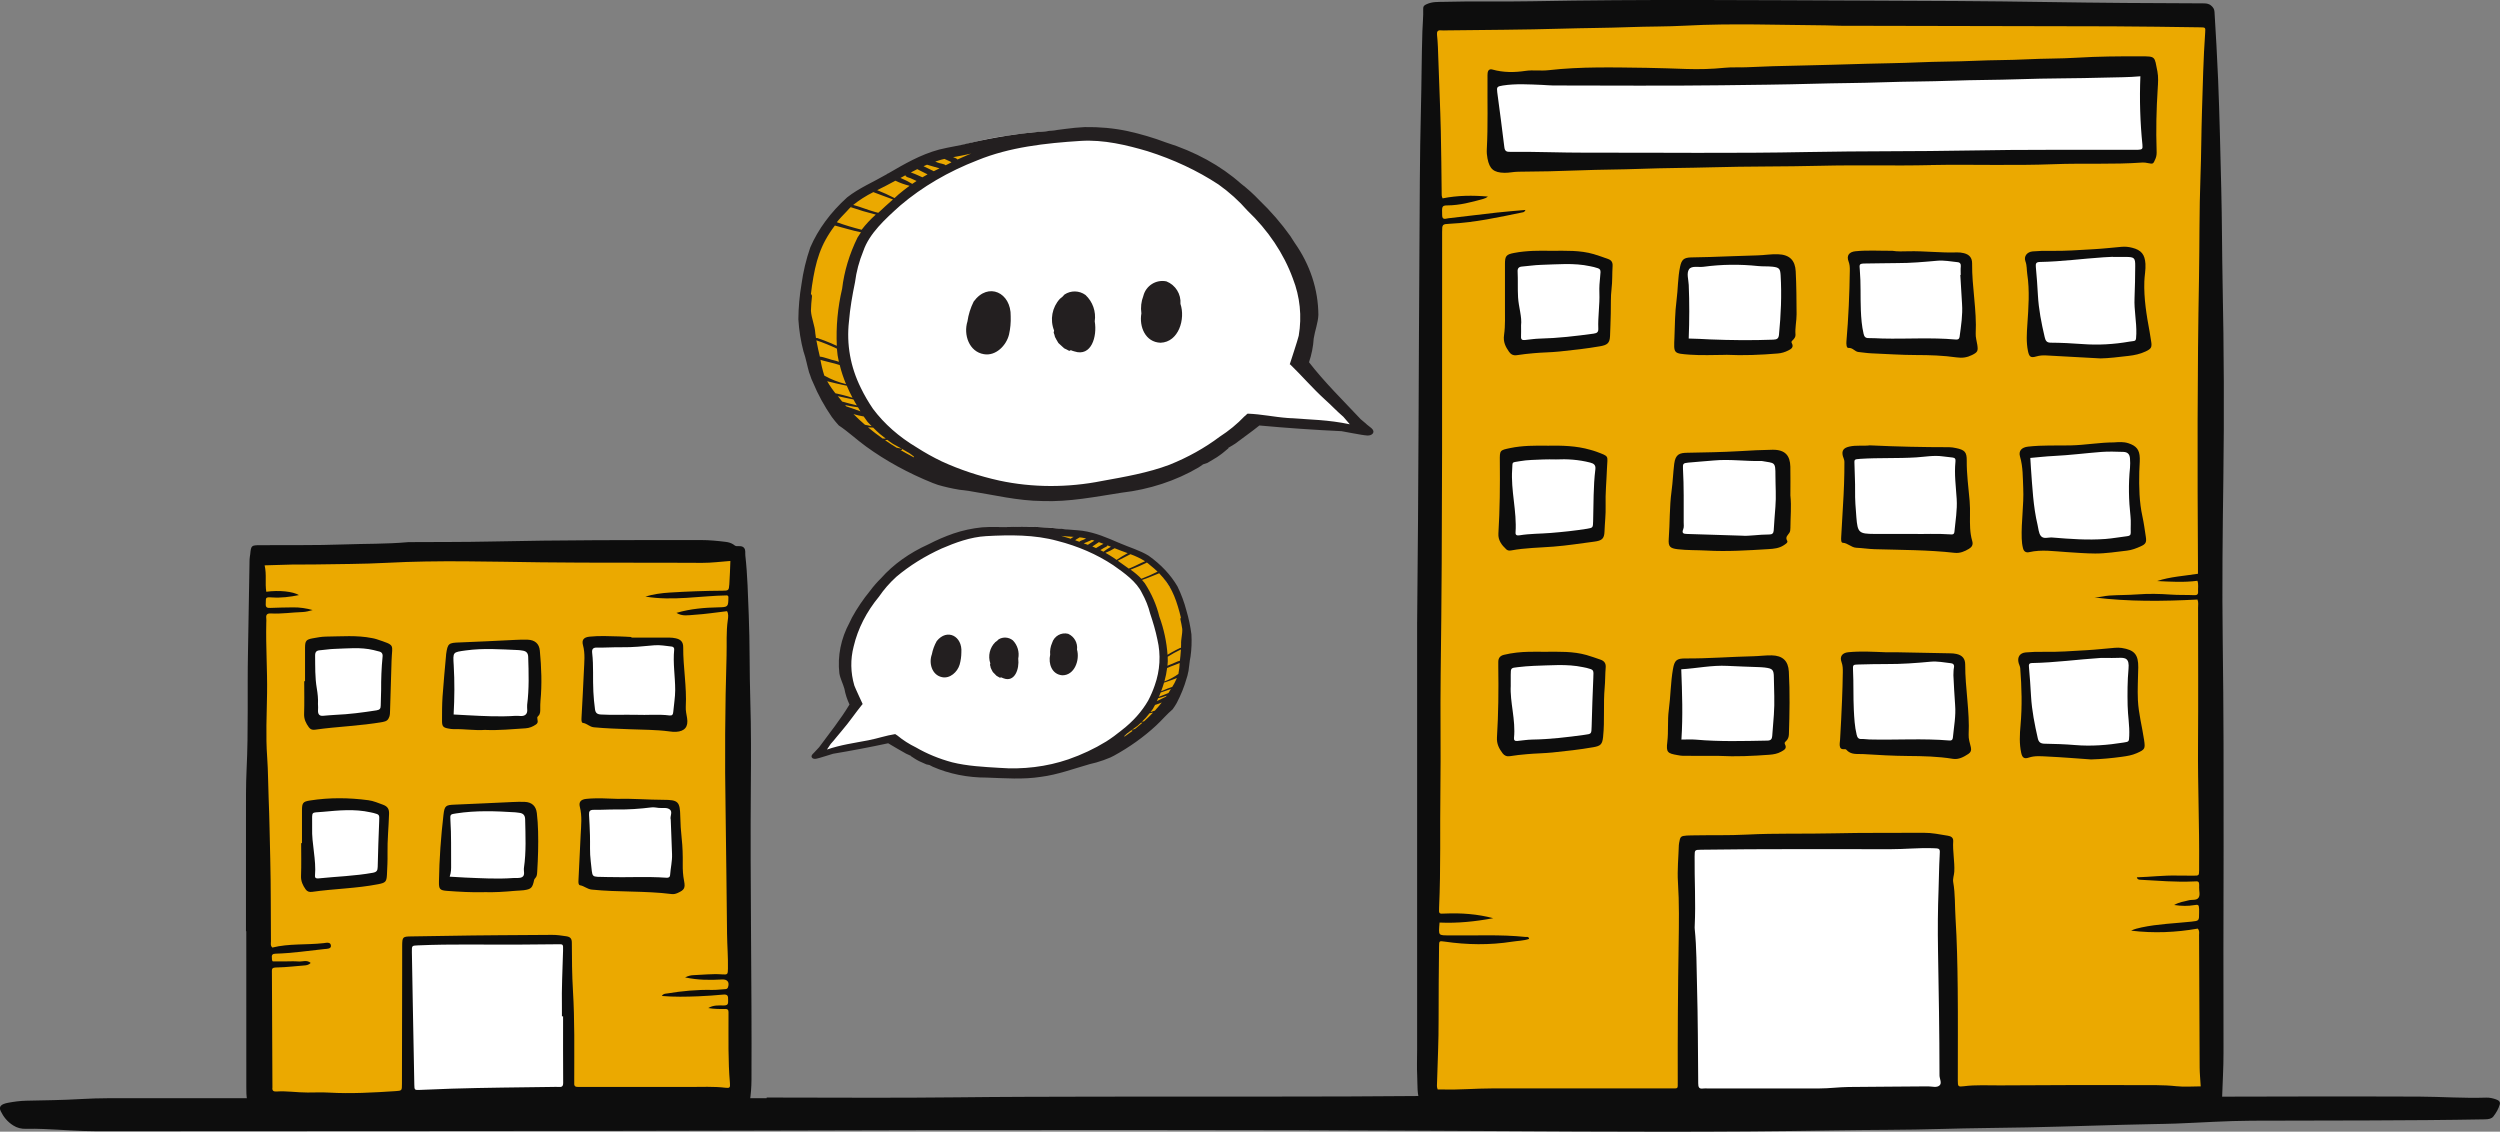 <?xml version="1.0" encoding="UTF-8"?><svg id="Layer_1" xmlns="http://www.w3.org/2000/svg" viewBox="0 0 1155.02 522.84"><rect x="0" y="0" width="1155.02" height="522.84" fill="#808080" stroke="none"/><defs><style>.cls-1{fill:#eba900;}.cls-2{fill:#fff;}.cls-3{fill:#bf0404;}.cls-4{fill:#231f20;}.cls-5{fill:#0d0d0d;}.cls-6{fill:#0e0e0e;}</style></defs><g><path class="cls-5" d="M654.73,287.47c.69-64.85,.7-118.7,1.06-172.55,.14-21.32,.14-42.65,.68-63.97,.31-12.12,.31-24.25,.68-36.36,.11-3.52,.48-7.03,.38-10.56-.03-1.2,.44-1.57,1.64-2.12,2.6-1.18,5.2-.99,7.86-1.06,13.55-.39,27.1,0,40.65-.27,51.25-.98,102.51-.48,153.76-.31,28.15,.09,56.31,.22,84.46,.67,23.91,.38,47.82,.55,71.74,.61,1.41,0,2.72,0,3.94,1.06,.96,.84,1.46,1.59,1.54,2.91,.63,10.43,1.24,20.85,1.67,31.3,.69,16.81,1.03,33.62,1.45,50.43,.37,14.72,.34,29.43,.63,44.15,.6,29.93,.75,59.86,.34,89.78-.34,24.98-.62,49.96-.29,74.94,.83,63.4,.13,126.79,.36,190.19,.03,7.05-.45,14.1-.66,21.15-.02,.86-.3,1.59-.6,2.36-1.32,3.29-1.76,3.42-4.07,.81-.52-.59-.86-.99-1.68-.82-.91,.19-1.98,.02-2.76,.43-3.05,1.6-6.4,1.3-9.62,1.55-20.45,1.57-40.95,.72-61.42,1.31-19.56,.57-39.12-.2-58.68-.31-22.62-.13-45.25-.21-67.87-.23-11.66-.01-23.32-.13-34.97,.3-13.54,.5-27.08,.32-40.61,.7-25.44,.72-50.89,.6-76.33,.63-2.78,0-5.59,.54-8.3-.85-1.7-.87-2.76-2.01-3.48-3.73-1.69-4.05-1.26-8.32-1.47-12.51-.2-4-.04-8.01-.04-12.02v-197.59Z"/><path class="cls-1" d="M1015.49,265.08c-6.43,1.02-12.8,1.35-18.89,3.37,6.19,.3,12.35,.71,18.63-.13,.59,1.62,.19,3.39,.3,5.11,.08,1.29-.63,1.59-1.76,1.54-3.64-.17-7.28,0-10.93-.27-5.04-.36-10.15-.47-15.18-.09-4.35,.33-8.7,.25-13.04,.54-2.33,.15-4.57,.84-6.92,.9,15.82,1.95,31.65,1.76,47.55,.94,.53,1.33,.27,2.64,.27,3.9,.02,21.21,.13,42.42-.02,63.63-.13,18.5,.66,36.99,.51,55.49,0,.71,.01,1.41,0,2.12-.05,2.4-.06,2.43-2.61,2.44-2.59,.01-5.18,0-7.77-.05-6.12-.13-12.2,.62-18.39,.81,.25,1.06,1.01,1.1,1.81,1.14,8.1,.42,16.19,1.15,24.32,.77,2.43-.11,2.77-.34,2.64,2.72-.07,1.64,.62,3.59-.3,4.84-.96,1.32-3.09,.72-4.65,1.18-1.96,.58-4.09,.68-6.59,2.14,3.54,.51,6.35,.54,9.19,.06,2.09-.35,2.23-.19,2.34,1.83,.03,.59,0,1.18,0,1.77,0,3.63,0,3.65-3.53,4.02-7.68,.82-15.44,1.05-23.03,2.67-1.64,.35-3.28,.73-4.85,1.5,10.4,1.27,20.71,.83,30.78-.95,.93,1.07,.61,2.05,.61,2.95,.1,20.38,.15,40.77,.27,61.15,.02,2.82,.31,5.63,.49,8.79-3.81,0-7.56,.33-11.24-.07-6.23-.68-12.46-.47-18.68-.5-20.97-.11-41.94,.02-62.92,.12-5.53,.03-11.07-.32-16.59,.39-2.64,.34-2.79,.11-2.79-2.57-.02-14.26,.11-28.52-.05-42.77-.12-10.81-.33-21.64-1.01-32.42-.35-5.49-.09-11.04-1.06-16.49-.3-1.66,.41-3.24,.49-4.89,.24-4.71-.8-9.38-.5-14.08,.11-1.73-1.15-2.3-2.42-2.51-3.7-.6-7.37-1.39-11.16-1.36-13.9,.1-27.81-.08-41.71,.25-13.31,.32-26.63-.11-39.91,.58-8.59,.45-17.17,.19-25.76,.37-.71,.01-1.42,.01-2.12,.07-2.79,.21-3.05,.46-3.53,3.33-.06,.35-.13,.7-.14,1.05-.18,5.75-.78,11.54-.41,17.26,.61,9.54,.46,19.07,.31,28.59-.34,21.21-.47,42.41-.41,63.62,0,3.31,.28,2.98-3.07,2.98-27.57,0-55.14,0-82.71,0-7.66,0-15.3,.73-22.96,.48-.69-.02-1.39,0-2.17,0-.51-1.14-.33-2.2-.3-3.21,.28-9.65,.76-19.28,.72-28.94-.05-11.31,.12-22.62,.21-33.93,.02-2.58,.08-2.59,2.55-2.23,10.39,1.51,20.78,1.67,31.19,.04,2.62-.41,5.31-.41,7.85-1.28-.17-1.26-1.06-.84-1.66-.91-11.62-1.22-23.28-.55-34.92-.71-5.49-.08-5.28,.37-4.78-5.94,8.32,.39,16.59-.48,24.8-2.02-7.34-1.92-14.76-2.46-22.22-2.14-2.84,.12-2.93,.3-2.79-2.81,.82-18.13,.35-36.27,.6-54.41,.24-17.79-.1-35.59,.13-53.38,.9-68.1,.6-136.21,.67-204.31,0-3.56,.05-3.61,3.73-3.79,11.41-.55,22.52-3.02,33.66-5.3,.49-.1,.83-.41,1.11-1.07-4.49,.41-8.89,.73-13.27,1.22-7.45,.83-14.88,1.77-22.33,2.62-1.15,.13-2.83,.98-2.88-1.27-.09-3.91-.33-4.66,2.36-4.67,5.7-.02,11.14-1.48,16.57-2.98,.76-.21,1.49-.53,2.2-1.11-7.05-.6-14.05-.55-20.92,.84-.53-.95-.43-1.79-.44-2.6-.12-9.41-.17-18.83-.39-28.24-.26-11.17-.79-22.33-1.15-33.49-.12-3.73-.21-7.51-.61-11.24-.15-1.45,.29-2.24,1.91-2.05,.81,.09,1.65,.02,2.47,.01,17.78-.23,35.56-.26,53.32-.79,10.35-.31,20.71-.32,31.05-.71,8.7-.33,17.41-.21,26.1-.68,21.54-1.16,43.08-.29,64.61-.14,2.36,.02,4.71,.18,7.07,.19,41.83,.09,83.66,.14,125.48,.26,13.55,.04,27.1,.29,40.64,.46,2.35,.03,2.41,.07,2.25,2.34-.87,12.2-1.1,24.42-1.49,36.64-.32,10-.31,20.02-.69,30.01-.59,15.66-.4,31.31-.68,46.97-.8,43.94-.74,87.89-.48,131.83,0,1.51,0,3.03,0,4.65Z"/><path class="cls-2" d="M840.59,502.88c-17.2,0-34.39,0-51.59,0-.71,0-1.43-.09-2.12,.02-2,.31-2.28-.71-2.29-2.42-.12-14.96-.14-29.91-.55-44.86-.24-8.81-.16-17.64-1.06-26.42-.05-.47-.03-.94-.01-1.41,.52-10.71-.14-21.42-.04-32.13,.03-3.04,.03-3.03,3.08-3.08,29.21-.43,58.42-.22,87.63-.25,6.35,0,12.69-.65,19.05-.47,3.8,.11,3.66,.02,3.44,3.75-.29,5.05-.3,10.12-.49,15.17-.36,9.42-.42,18.84-.26,28.26,.33,19.08,.67,38.15,.68,57.23,0,.12,0,.24,0,.35-.07,1.63,1.22,3.65,.11,4.77-1.31,1.33-3.58,.5-5.42,.52-12.25,.13-24.5,.14-36.74,.29-4.47,.06-8.93,.67-13.41,.67Z"/><path class="cls-5" d="M892.05,76.28c-16.96,.4-33.94-.12-50.89,.31-16.83,.43-33.67,.22-50.5,.71-10.82,.31-21.65,.29-32.46,.7-9.41,.36-18.82,.33-28.22,.7-9.53,.38-19.05,.58-28.58,.64-2.11,.01-4.18,.54-6.32,.5-4.93-.1-6.9-1.69-7.85-6.61-.27-1.4-.39-2.79-.32-4.21,.59-10.95,.23-21.91,.33-32.87,0-.82-.05-1.66,.06-2.47,.16-1.27,.9-1.91,2.21-1.55,5.04,1.41,10.09,1.39,15.26,.62,3.47-.52,7.05,.09,10.57-.31,15.12-1.73,30.3-1.29,45.46-1.1,6.09,.08,12.21,.34,18.31,.53,5.87,.19,11.74,.05,17.6-.55,3.51-.36,7.05-.08,10.58-.26,7.86-.4,15.74-.6,23.61-.75,10.35-.19,20.69-.56,31.03-.84,8.11-.22,16.23-.3,24.32-.66,8.82-.4,17.64-.32,26.44-.73,7.88-.37,15.76-.25,23.62-.67,7.75-.41,15.53-.27,23.26-.75,9.76-.6,19.52-.66,29.27-.64,7.23,.01,6.5-.03,7.89,6.94,.52,2.61,.31,5.41,.14,8.1-.61,9.51-.83,19.03-.5,28.55,.05,1.31,.01,2.52-.54,3.77-1.07,2.45-1,2.46-3.55,1.96-.8-.16-1.63-.31-2.43-.25-13.63,.99-27.3,.24-40.93,.77-18.97,.74-37.93,.02-56.89,.39Z"/><path class="cls-5" d="M874.26,115.87c2.36,.39,4.84,.28,7.3,.22,7.54-.2,15.05,.79,22.6,.52,1.05-.04,2.13,.1,3.15,.35,2.53,.62,3.85,2.13,3.82,4.77-.12,10.82,2.21,21.52,1.66,32.37-.09,1.72,.48,3.47,.74,5.21,.43,2.85,.14,3.43-2.43,4.71-2.25,1.13-4.48,1.48-7.11,1.1-6.16-.88-12.41-1.09-18.63-1.09-6.95,0-13.86-.52-20.8-.79-1.98-.08-3.96-.42-5.94-.61-1.7-.16-2.58-2.06-4.64-1.88-.94,.08-1.02-1.92-.91-3.1,.94-10.89,1.41-21.8,1.56-32.73,.02-1.39-.04-2.73-.58-4.13-1.04-2.69,.23-4.41,3.18-4.71,5.64-.57,11.29-.16,17.03-.21Z"/><path class="cls-5" d="M871.49,301.36c1.76,0,3.52-.03,5.28,0,8.11,.15,16.22,.31,24.33,.48,.94,.02,1.89,.08,2.8,.29,2.7,.61,4.05,2.16,4.04,4.95-.03,10.8,2.13,21.5,1.59,32.34-.1,1.93,.57,3.92,1.03,5.84,.32,1.36-.1,2.37-1.15,3.05-2.17,1.42-4.48,2.71-7.2,2.27-6.86-1.12-13.79-1.26-20.69-1.31-6.94-.05-13.85-.46-20.76-.88-2.59-.16-5.63,.52-7.82-2.09-.39-.47-2.34,.41-2.83-1.13-.36-1.13-.05-2.32,.02-3.49,.37-6.09,.66-12.19,.91-18.28,.18-4.23,.29-8.46,.35-12.69,.03-1.62,.02-3.18-.59-4.82-.95-2.57,.34-4.27,3.08-4.55,5.86-.59,11.74-.19,17.61,.02Z"/><path class="cls-5" d="M863.92,205.76c12.39,.59,24.5,.85,36.61,.85,1.07,0,2.09,.18,3.13,.4,4.07,.84,5.04,1.84,4.99,5.83-.07,6.24,.81,12.41,1.34,18.6,.19,2.24,.19,4.47,.16,6.69-.05,4-.1,8.01,1.05,11.88,.51,1.74-.26,2.78-1.52,3.54-2.02,1.23-4.16,2.14-6.65,1.86-12.28-1.38-24.63-1.31-36.96-1.68-2.81-.08-5.61-.54-8.41-.66-2.36-.1-3.92-2.19-6.33-2.31-.79-.04-.74-1.6-.69-2.53,.26-4.8,.52-9.61,.82-14.41,.43-6.81,.7-13.62,.67-20.45,0-1-.49-1.78-.72-2.67-.64-2.54,.35-3.77,2.95-4.37,3.27-.76,6.57-.18,9.55-.58Z"/><path class="cls-5" d="M797.46,163.95c-5.53,0-11.09,.33-16.6-.08-7.89-.58-7.56-.46-7.25-8.1,.23-5.63,.21-11.28,.95-16.88,.7-5.23,.56-10.54,1.67-15.73,.69-3.19,1.73-4.12,4.96-4.23,2.94-.1,5.88-.1,8.83-.2,7.29-.24,14.57-.54,21.86-.74,3.17-.08,6.3-.63,9.49-.53,5.55,.17,8,2.91,8.26,7.9,.34,6.58,.37,13.16,.41,19.75,.02,3.17-.77,6.3-.51,9.49,.08,1.02-.5,1.77-1.17,2.47-.36,.38-.95,.7-.54,1.44,1.08,1.96-.33,2.77-1.73,3.46-1.47,.73-2.99,1.2-4.69,1.34-7.98,.67-15.96,1-23.96,.61Z"/><path class="cls-5" d="M794.23,349.21c-5.53,0-11.07,.01-16.6-.01-.81,0-1.63-.16-2.43-.3-4.84-.81-5.48-1.29-4.89-6.1,.59-4.93,.03-9.88,.69-14.78,.85-6.27,.83-12.64,1.92-18.88,.72-4.12,1.7-4.95,5.81-4.93,10.48,.07,20.93-.79,31.4-1.02,2.8-.06,5.61-.47,8.43-.41,5.01,.12,7.62,2.51,7.9,7.5,.53,9.65,.34,19.3,.03,28.95-.04,1.25-.41,2.29-1.31,3.15-.4,.38-.92,.75-.53,1.46,1.12,2.01-.41,2.68-1.75,3.45-1.67,.95-3.51,1.26-5.4,1.41-7.74,.58-15.49,.94-23.26,.53Z"/><path class="cls-5" d="M827.18,229.01c.53,4.95,.01,9.88,0,14.82,0,.84-.04,1.68-.5,2.38-.73,1.11-2,1.89-.97,3.66,.46,.79-.84,1.54-1.6,2.04-2.14,1.42-4.66,1.65-7.08,1.79-9.51,.57-19.04,1.2-28.55,.66-4.46-.25-8.94-.08-13.37-.61-3.5-.42-4.4-1.2-4.14-4.72,.56-7.37,.3-14.78,1.3-22.12,.57-4.18,.72-8.41,1.23-12.6,.56-4.59,2.66-5.06,6-5.13,8.11-.16,16.23-.27,24.32-.75,5.05-.3,10.09-.58,15.14-.64,5.93-.06,8.07,2.82,8.19,7.81,.1,4.47,.02,8.94,.02,13.41Z"/><path class="cls-5" d="M716.51,115.88c7.03-.03,13.51-.31,19.81,1.53,2.25,.66,4.45,1.48,6.66,2.26,1.52,.53,2.16,1.56,2.05,3.24-.23,3.51-.05,7.06-.48,10.54-.47,3.76-.24,7.51-.36,11.26-.11,3.52-.17,7.04-.34,10.56-.16,3.29-1.26,4.13-4.64,4.72-6.23,1.08-12.5,1.77-18.78,2.42-3.96,.41-7.95,.4-11.92,.78-2.56,.25-5.13,.48-7.66,.9-1.62,.27-2.8-.32-3.65-1.53-1.61-2.31-2.79-4.55-2.32-7.76,.64-4.39,.39-8.91,.42-13.38,.04-6.47,0-12.94,0-19.41,0-3.74,.55-4.45,4.25-5.15,5.8-1.11,11.67-1.08,16.96-.98Z"/><path class="cls-5" d="M976.67,204.39c2.23-.16,4.46-.33,6.64,.38,3.76,1.23,5.2,3.03,5.29,6.94,.05,2.11-.2,4.22-.24,6.34-.14,6.93-.03,13.83,1.48,20.65,.68,3.08,1.06,6.22,1.55,9.34,.39,2.49-.02,3.32-2.32,4.36-2.03,.91-4.13,1.74-6.35,1.99-4.89,.55-9.79,1.36-14.69,1.34-4.44-.01-8.9-.4-13.35-.67-5.71-.35-11.41-1.28-17.13,.03-1.42,.33-2.49-.17-2.9-1.79-.38-1.49-.55-2.98-.6-4.52-.26-7.77,1.04-15.49,.7-23.24-.22-4.88-.08-9.83-1.49-14.62-.77-2.62,.78-4.24,3.69-4.57,6.56-.75,13.15-.44,19.72-.57,6.7-.14,13.3-1.38,19.99-1.39Z"/><path class="cls-5" d="M714.88,205.92c6.7-.12,13.37,.01,19.88,1.9,.9,.26,1.81,.5,2.69,.83,6.34,2.38,5.19,1.68,4.98,7.8-.2,5.74-.79,11.47-.62,17.22,.12,4.01-.38,7.97-.52,11.95-.11,3.34-1.29,4.17-4.74,4.62-6.26,.81-12.5,1.81-18.8,2.3-6.53,.51-13.1,.56-19.56,1.76-.89,.16-1.64,.09-2.29-.51-2.13-1.98-3.82-4.22-3.63-7.3,.69-11.15,.77-22.32,.66-33.49-.05-5.02-.03-4.98,4.79-5.99,5.68-1.19,11.42-1.15,17.17-1.1Z"/><path class="cls-5" d="M713.78,301.13c6.46-.02,12.94-.29,19.25,1.51,2.14,.61,4.24,1.38,6.36,2.1,1.75,.6,2.63,1.67,2.45,3.69-.27,3.04-.18,6.11-.46,9.14-.7,7.62,.07,15.28-.74,22.89-.37,3.44-1.11,4.17-4.59,4.77-6.23,1.09-12.51,1.78-18.79,2.42-3.96,.4-7.96,.42-11.93,.79-2.57,.24-5.14,.47-7.68,.91-1.47,.25-2.62-.23-3.42-1.3-1.63-2.17-2.81-4.35-2.62-7.39,.66-10.81,.78-21.64,.61-32.47-.01-.82-.02-1.65,0-2.47,.03-1.77,.9-2.78,2.65-3.2,3.78-.91,7.62-1.31,11.5-1.39,2.47-.05,4.95,0,7.42,0Z"/><path class="cls-5" d="M966.09,350.87c-6.6-.46-13.51-1.04-20.42-1.36-2.78-.13-5.58-.43-8.39,.52-2.12,.71-2.99,.01-3.48-2.26-.9-4.19-.67-8.48-.3-12.67,.79-8.82,.55-17.6-.14-26.4-.07-.86-.51-1.56-.72-2.34-.74-2.73,.49-4.7,3.29-4.94,2.69-.23,5.41-.33,8.11-.27,6.72,.15,13.4-.38,20.09-.76,4.33-.24,8.64-.76,12.97-1.1,1.05-.08,2.13-.09,3.17,.07,5.83,.91,7.7,3.05,7.62,8.97-.07,5.06-.41,10.1-.16,15.17,.31,6.24,1.96,12.26,2.86,18.4,.59,4.04,.41,4.38-3.38,6.07-2.19,.98-4.48,1.34-6.8,1.66-4.65,.64-9.31,1.1-14.31,1.24Z"/><path class="cls-5" d="M970.47,165.59c-9.06-.5-17.13-.97-25.21-1.38-1.51-.08-2.98,.03-4.51,.48-2.54,.75-3.27,.18-3.83-2.58-.83-4.07-.53-8.2-.26-12.29,.52-7.73,1.12-15.45-.05-23.18-.3-1.95-.1-3.91-.84-5.88-.88-2.33,.75-4.39,3.34-4.61,2.69-.22,5.4-.32,8.1-.26,6.71,.15,13.38-.38,20.06-.75,4.33-.24,8.64-.73,12.95-1.11,1.66-.15,3.27,.03,4.88,.44,4.2,1.06,5.84,3.1,6.11,7.43,.17,2.72-.42,5.38-.51,8.08-.27,7.91,1.01,15.65,2.45,23.37,.26,1.38,.43,2.78,.67,4.16,.5,2.93,.14,3.61-2.56,4.88-2.47,1.16-5.08,1.72-7.78,2.03-4.66,.54-9.31,1.12-13.02,1.17Z"/><path class="cls-2" d="M988.87,35.25c-.43,10.82-.11,21.23,.95,31.63,.19,1.91-.05,2.23-2,2.32-.82,.04-1.65,0-2.47,0-25.09,.08-50.18-.15-75.26,.33-24.96,.48-49.92,.21-74.87,.71-34.04,.69-68.07,.22-102.1,.3-11.77,.03-23.55-.51-35.33-.38-1.59,.02-2.54-.15-2.77-2.15-.98-8.48-2.19-16.94-3.28-25.41-.31-2.39-.07-2.68,2.56-3.09,6.08-.94,12.2-.51,18.3-.28,1.63,.06,3.28,.26,4.92,.26,25.92,0,51.83,.24,77.75-.09,14.24-.18,28.49-.3,42.72-.71,10.7-.31,21.41-.29,32.11-.68,10.59-.38,21.18-.32,31.75-.72,10.23-.39,20.47-.32,30.7-.68,13.42-.48,26.84-.35,40.25-.76,5.28-.16,10.57-.09,16.08-.61Z"/><path class="cls-2" d="M905.68,127.04c.26,4.45,.49,8.91,.8,13.36,.36,5.08-.44,10.05-1.11,15.05-.18,1.33-.85,1.51-1.89,1.41-11.27-1.01-22.56-.18-33.83-.46-2.11-.05-4.23-.23-6.34-.2-1.47,.02-2-.61-2.32-1.99-.83-3.56-1.11-7.18-1.26-10.8-.26-6.22,.06-12.45-.48-18.66-.23-2.68-.42-3,2.76-3.01,4.82,0,9.64-.21,14.46-.19,6.23,.02,12.4-.53,18.59-1.09,3.1-.28,6.3,.36,9.44,.68,1.07,.11,1.52,.83,1.4,2.01-.14,1.28-.03,2.58-.03,3.88-.06,0-.13,0-.19,0Z"/><path class="cls-2" d="M902.49,312c.26,4.56,.42,9.14,.79,13.7,.42,5.09-.56,10.06-1.03,15.07-.1,1.07-.61,1.44-1.59,1.35-12.33-1.04-24.68-.17-37.02-.48-1.17-.03-2.35-.26-3.52-.2-1.5,.08-2.01-.64-2.33-1.99-.92-3.79-1.11-7.67-1.31-11.51-.3-6.1-.06-12.22-.37-18.33-.13-2.5,.04-2.54,2.46-2.6,4.35-.1,8.71-.24,13.06-.21,6.82,.05,13.59-.45,20.37-1.09,3.1-.29,6.3,.36,9.44,.72,1.02,.12,1.56,.8,1.29,2.03-.24,1.14-.17,2.34-.24,3.53Z"/><path class="cls-2" d="M883.67,246.68c-6.61,0-12.15,.02-17.68,0-7.14-.03-7.76-.56-8.33-7.68-.33-4.1-.66-8.19-.59-12.32,.06-3.88-.21-7.76-.27-11.64-.04-2.77-.49-2.84,2.72-3.05,8.59-.56,17.19-.13,25.77-.67,4.09-.26,8.16-1.05,12.28-.47,1.51,.21,3.02,.37,4.53,.53,1.2,.13,1.47,.72,1.34,1.92-.59,5.77,.21,11.51,.57,17.25,.32,5.1-.58,10.06-1.04,15.08-.14,1.49-1.11,1.32-2.01,1.25-6.12-.45-12.24-.05-17.29-.2Z"/><path class="cls-2" d="M780.2,156.4c.33-8.55,.35-16.65,.01-24.74-.1-2.46-1.1-5.4,.12-7.22,1.19-1.79,4.37-.88,6.65-1.18,8.4-1.13,16.83-1.23,25.28-.34,2.22,.23,4.48,.05,6.69,.3,3.11,.35,3.53,.98,3.71,3.98,.55,9.16,.13,18.28-.75,27.4-.18,1.85-.92,2.26-2.64,2.33-9.76,.37-19.53,.27-29.28-.12-3.26-.13-6.54-.38-9.78-.4Z"/><path class="cls-2" d="M776.83,341.69c.72-11.1,.33-21.66-.08-32.47,7.14-.43,14.14-1.96,21.32-1.58,4.8,.26,9.61,.38,14.42,.57,.94,.04,1.88,.08,2.81,.19,3.68,.45,4.2,1.01,4.24,4.6,.07,5.75,.44,11.51,0,17.26-.25,3.27-.51,6.53-.76,9.8-.1,1.37-.64,2.07-2.18,2.1-11.04,.21-22.08,.53-33.1-.44-2.2-.19-4.43-.03-6.66-.03Z"/><path class="cls-2" d="M804.89,247.49c-9.77-.31-17.64-.58-25.52-.8-1.63-.04-2.48-.32-1.68-2.26,.38-.92,.19-2.09,.19-3.14-.01-8.24,.13-16.48-.33-24.71-.13-2.37,.1-2.61,2.37-2.84,3.97-.4,7.95-.63,11.92-1,7.28-.68,14.54,.41,21.81,.25,.12,0,.24-.01,.35,0,6,1.07,6.28,.2,6.27,6.77,0,4.82,.39,9.63-.02,14.46-.31,3.62-.54,7.25-.78,10.87-.09,1.29-.7,1.85-2.03,1.84-4.82-.01-9.61,.85-12.55,.56Z"/><path class="cls-2" d="M702.74,150.4c.5-4.02-1.11-8.44-1.38-13.01-.24-4,0-7.99-.21-11.97-.07-1.46,.56-2.15,2.02-2.27,2.92-.23,5.82-.7,8.74-.78,7.59-.21,15.2-1.01,22.74,.63,.57,.12,1.16,.22,1.72,.37,3.36,.89,3.28,.89,2.91,4.5-.26,2.45-.45,4.93-.35,7.38,.22,5.53-.72,11.02-.5,16.54,.07,1.64-.54,2.13-2.18,2.36-8.24,1.12-16.49,2.1-24.82,2.29-2.33,.05-4.66,.43-6.98,.66-1.13,.11-1.78-.21-1.72-1.52,.07-1.52,.02-3.05,.02-5.19Z"/><path class="cls-2" d="M938.02,211.57c3.75-.32,7.23-.74,10.72-.9,7.37-.35,14.69-1.3,22.04-1.87,3.39-.26,6.82-.13,10.23-.02,2.01,.06,2.95,1.11,3.07,3.1,.09,1.41,.13,2.84,0,4.23-.77,7.51-.59,14.99,.23,22.49,.27,2.44,.02,4.94,.11,7.4,.04,1.23-.5,1.59-1.63,1.72-3.37,.39-6.71,1.04-10.09,1.29-8.2,.61-16.39,0-24.56-.68-1.81-.15-4.07,.88-5.3-.78-.97-1.32-1.06-3.31-1.46-5.02-2.04-8.59-2.4-17.39-3.06-26.14-.11-1.51-.19-3.03-.3-4.82Z"/><path class="cls-2" d="M718.65,212.27c5.41-.27,10.77,.09,16.04,1.45,1.65,.43,2.63,1.1,2.38,3.12-.99,7.94-.79,15.95-1.03,23.93-.09,3-.02,3.07-2.85,3.53-5.55,.89-11.14,1.47-16.75,1.93-4.78,.39-9.6,.3-14.35,1.08-1.04,.17-2,.09-1.9-1.29,.68-9.78-2.25-19.37-1.55-29.16,.27-3.75-.49-3.06,3.5-3.78,3.55-.64,7.23-.62,10.86-.8,1.88-.1,3.76-.02,5.65-.02Z"/><path class="cls-2" d="M697.97,316.77c0-2.14,0-3.55,0-4.96,.02-3.2,.02-3.23,3.31-3.58,2.44-.26,4.89-.53,7.34-.6,7.59-.19,15.2-.99,22.74,.6,.57,.12,1.16,.21,1.72,.36,3.33,.87,3.21,.87,3.05,4.52-.34,7.5-.57,15.01-.78,22.52-.1,3.46-.03,3.43-3.28,3.87-8.01,1.1-16.02,2.07-24.12,2.19-2.33,.04-4.66,.43-6.99,.65-1.02,.1-1.59-.33-1.48-1.41,.85-8.38-1.94-16.55-1.5-24.18Z"/><path class="cls-2" d="M972.84,303.96c1.88,0,3.77,.09,5.65-.02,3.62-.2,5.35,.24,4.9,5.11-.52,5.63-.52,11.27-.41,16.9,.09,4.69,.96,9.34,.74,14.05-.13,2.7-.07,2.65-2.59,3.06-7.44,1.19-14.92,1.8-22.43,1.16-4.69-.4-9.37-.54-14.06-.62-1.84-.03-2.74-.65-3.16-2.47-1.45-6.41-2.74-12.83-3.12-19.4-.26-4.45-.54-8.9-.95-13.33-.12-1.28-.12-2.04,1.43-2.07,10.56-.19,21.02-1.65,31.54-2.34,.82-.05,1.65,0,2.47,0h0Z"/><path class="cls-2" d="M976.16,118.7c2,0,4-.01,6,0,3.9,.03,4.36,.43,4.33,4.2-.04,4.93-.1,9.87-.32,14.8-.25,5.54,.98,10.98,.83,16.51-.11,3.94-.21,3.1-3.17,3.62-7.2,1.26-14.45,1.68-21.72,1.13-4.92-.37-9.84-.61-14.76-.64-1.87-.01-2.33-1.07-2.69-2.58-1.5-6.39-2.77-12.81-3.13-19.39-.24-4.33-.53-8.66-.95-12.97-.16-1.64,.1-2.32,1.93-2.35,9.85-.17,19.61-1.51,29.43-2.16,1.4-.09,2.81-.15,4.22-.22v.06Z"/></g><g><path class="cls-5" d="M113.64,430.2c0-17.67-.02-35.35,.01-53.02,.01-7.18-.08-14.38,.27-21.55,.89-18.13,.29-36.26,.65-54.39,.28-14.24,.48-28.48,.73-42.72,.01-.82,.22-1.63,.3-2.44,.4-4.04,.49-4.17,4.49-4.2,12.84-.1,25.69,.13,38.52-.34,9.98-.37,19.98-.16,29.94-1.06,.47-.04,.94-.01,1.41-.02,12.25-.08,24.5,0,36.75-.27,32.39-.72,64.78-.68,97.16-.68,3.88,0,7.73,.38,11.57,.86,1.18,.15,2.3,.5,3.31,1.12,.49,.3,.87,.79,1.52,.82,1.27,.07,2.75-.26,3.6,.96,.68,.98,.36,2.28,.49,3.44,1.02,9.12,1.19,18.29,1.57,27.45,.54,13.06,.3,26.14,.71,39.2,.41,13.31,.36,26.62,.25,39.92-.37,45.24,.51,90.47,.3,135.7-.02,3.3-.28,6.57-.76,9.82-.33,2.21-.62,2.38-2.82,1.87-.61-.14-1.17-.13-1.71,.07-3.04,1.11-6.21,1.09-9.38,1.1-11.78,.05-23.57-.1-35.34,.28-20.37,.67-40.75,.48-61.12,.62-11.31,.08-22.63,.23-33.92-.29-15.66-.73-31.32-.46-46.97-.29-11.19,.12-22.37,.28-33.56,.32-.94,0-1.9,.1-2.82-.05-2.39-.39-4.07-1.54-4.6-4.15-.4-1.99-.39-3.97-.39-5.96-.02-24.04-.01-48.07-.01-72.11-.05,0-.11,0-.16,0Z"/><path class="cls-1" d="M316.57,451.58c5.86,1.25,11.45,1.27,17.07,.94,2.46-.14,3.52,1.32,2.68,3.66-.24,.68-.77,.79-1.38,.82-2,.12-4,.39-5.99,.35-6.96-.15-13.84,.5-20.69,1.63-.9,.15-1.86,.06-2.46,1.17,5.67,.49,11.27,.37,16.86,.15,3.87-.15,7.73-.45,11.58-.8,1.82-.17,2.25,.63,2.15,2.24-.09,1.36,.48,2.79-1.93,2.79-2.36,0-4.89-.25-7.23,1.2,2.71,.45,5.28,.48,7.84,.42,1.07-.03,1.51,.38,1.5,1.4,0,.71,0,1.41,0,2.12,.03,10.24-.23,20.49,.66,30.71,.18,2.1-.08,2.4-2.04,2.17-5.52-.67-11.06-.35-16.6-.37-16.38-.05-32.76-.02-49.13-.02-.82,0-1.65-.03-2.47,0-1.16,.05-1.77-.4-1.69-1.63,.04-.7,0-1.41,0-2.12,0-13.54,.23-27.09-.59-40.62-.45-7.41-.49-14.82-.52-22.23,0-1.9-.67-2.71-2.57-3-2.21-.34-4.41-.66-6.65-.64-16.26,.13-32.51,.15-48.77,.46-5.41,.1-10.82,.18-16.24,.25-3.89,.05-4.12,.25-4.15,4.28-.04,4.48,0,8.95-.01,13.43-.03,16.85-.07,33.7-.1,50.55,0,2.97-.01,3.03-3.01,3.22-10.21,.66-20.42,1.26-30.66,.68-3.29-.19-6.6-.05-9.9-.04-4.82,.02-9.62-.8-14.45-.47-1.33,.09-2.02-.41-1.82-1.83,.03-.23,0-.47,0-.71-.08-17.2-.16-34.4-.23-51.61-.01-2.89-.37-3.12,2.99-3.19,3.86-.08,7.71-.58,11.57-.86,1.18-.09,2.33-.13,3.34-1.21-1.77-1.55-3.82-.49-5.65-.66-1.99-.18-4-.04-6.01-.04-1.97,0-3.95,0-5.86,0-.51-.57-.33-1.18-.4-1.75-.18-1.37,.4-1.78,1.78-1.82,7.5-.2,14.93-1.33,22.38-2.12,1.21-.13,3.2-.04,3.13-1.5-.09-1.97-2.2-1.38-3.42-1.24-7.92,.88-15.97,.11-23.65,2.04-1-.93-.64-1.93-.65-2.81-.11-12.72,0-25.45-.32-38.17-.24-9.29-.35-18.6-.74-27.88-.27-6.35-.22-12.71-.68-19.03-.72-9.9-.19-19.76-.05-29.64,.16-10.84-.62-21.67-.36-32.51,.02-.71,.08-1.42-.01-2.12-.23-1.72,.5-2.3,2.19-2.2,4.83,.27,9.61-.5,14.43-.65,1.65-.05,3.2-.47,4.81-.92-2.96-.83-5.97-1.28-9.03-1.24-3.53,.05-7.06,.09-10.59,.25-1.47,.07-2.15-.25-2.05-1.89,.17-2.83-.5-3.18,3.01-2.95,4.09,.27,8.17-.24,12.31-1.08-2.73-1.7-9.19-2.35-15.07-1.55-.65-3.95,.23-7.97-.77-12.2,4.42-.13,8.61-.29,12.81-.37,3.18-.06,6.36,.03,9.54-.03,11.42-.21,22.85-.16,34.24-.77,23.67-1.26,47.34-.51,71-.23,24.86,.3,49.71,.09,74.57,.25,4.3,.03,8.61-.57,13.03-.88-.16,3.65-.23,7.25-.49,10.83-.21,2.81-.38,2.91-3.14,2.92-8.12,.05-16.23,.34-24.33,.85-3.81,.24-7.6,.73-11.32,1.86,12.69,2.12,25.34-.35,37.78-.55,.65,.28,.58,.68,.58,1-.04,4.32-.19,4.43-4.59,4.52-6.46,.13-12.88,.65-19.41,2.56,2.77,1.73,5.62,1.05,8.25,.89,5.01-.3,9.99-1.08,15.13-1.68,.74,1.3,.54,2.77,.35,4.06-.81,5.51-.42,11.05-.58,16.57-.71,24.02-.86,48.06-.44,72.08,.33,18.85,.4,37.69,.67,56.54,.07,5.29,.51,10.58,.41,15.89-.05,2.67-.08,2.87-2.8,2.66-4.37-.33-8.69,.21-13.03,.36-1.3,.04-2.51,.33-3.96,1.04Z"/><path class="cls-2" d="M260.15,469.55c0,10.24-.04,20.49,.04,30.73,.01,1.64-.62,2.02-2.05,1.9-.94-.07-1.88-.02-2.83-.01-15.53,.23-31.06,.32-46.59,.8-4.92,.15-9.85,.35-14.77,.58-2.47,.12-2.48-.02-2.53-2.44-.24-12.47-.48-24.95-.71-37.42-.15-7.98-.3-15.97-.42-23.95-.04-2.9,.01-2.84,2.84-2.97,15.65-.69,31.31-.24,46.97-.36,5.77-.04,11.54-.1,17.3-.15,2.8-.02,2.82-.25,2.74,2.93-.23,8.71-.71,17.41-.53,26.12,.03,1.41,0,2.82,0,4.23,.17,0,.35,0,.52,0Z"/><path class="cls-6" d="M285.26,369.09c7.06-.22,14.11,.42,21.16,.43,7,0,7.75,.84,7.88,7.9,.06,3.28,.28,6.57,.64,9.84,.44,3.99,.55,7.97,.49,11.97-.04,2.59,.11,5.15,.61,7.7,.67,3.41,.11,4.26-3,5.65-.9,.4-1.81,.6-2.74,.48-12.25-1.55-24.64-.8-36.91-2.06-2.09-.22-3.46-1.67-5.41-2-.8-.13-.77-1.35-.73-2.18,.33-7.04,.69-14.07,1.02-21.11,.21-4.32,.73-8.62-.38-12.94-.58-2.26,.48-3.42,2.95-3.68,4.81-.5,9.62-.18,14.43-.01Z"/><path class="cls-6" d="M291.71,294.57c5.88,0,11.76-.01,17.64,.01,.93,0,1.88,.11,2.8,.31,2.36,.5,3.52,1.68,3.5,4.15-.07,9.18,1.7,18.27,1.19,27.46-.1,1.79,.32,3.5,.6,5.23,.66,4.01-1.04,6.16-5.13,6.38-1.05,.06-2.11-.07-3.16-.21-6.07-.8-12.19-.74-18.28-.99-5.51-.22-11.02-.37-16.52-.9-1.95-.19-3.15-1.78-5.04-2.02-.72-.09-.69-1.39-.65-2.21,.37-7.27,.82-14.54,1.11-21.81,.16-3.96,.66-7.93-.42-11.89-.67-2.46,.37-3.66,3.01-3.94,4.57-.49,9.15-.21,13.73-.11,1.88,.04,3.75,.18,5.63,.27,0,.09,0,.18,0,.28Z"/><path class="cls-6" d="M223.64,412.19c-5.85,.15-11.37-.19-16.88-.58-3.63-.25-4.02-.8-3.96-4.36,.15-10.34,.91-20.64,2.1-30.9,.48-4.14,1.1-4.44,5.14-4.6,8.92-.35,17.83-.82,26.74-1.21,1.88-.08,3.77-.15,5.64-.07,3.27,.14,5.21,1.89,5.6,5.18,.33,2.79,.51,5.61,.58,8.42,.17,6.23-.02,12.45-.41,18.67-.07,1.08-.08,2.11-.89,2.95-.23,.24-.46,.55-.53,.86-.77,3.65-1.34,4.26-4.81,4.74-1.28,.18-2.58,.15-3.87,.27-4.92,.44-9.84,.78-14.46,.61Z"/><path class="cls-6" d="M224.23,337.21c-4.7,.39-9.61-.48-14.56-.34-.81,.02-1.64-.13-2.45-.27-2.44-.43-2.99-.97-3-3.49,0-3.76-.01-7.53,.24-11.28,.43-6.32,1.06-12.62,1.61-18.93,.02-.23,.02-.47,.05-.7,.72-4.99,1.15-5.22,6.3-5.39,8.56-.29,17.12-.79,25.68-1.18,1.88-.09,3.76-.15,5.64-.09,3.34,.12,5.36,1.79,5.67,5.08,.72,7.72,1.04,15.46,.29,23.21-.11,1.17-.09,2.35-.1,3.53-.01,1.17,.1,2.37-.82,3.33-.23,.24-.55,.55-.56,.85-.04,1.08,.75,2.23-.57,3.15-1.49,1.04-3.07,1.69-4.88,1.8-6.1,.37-12.18,1.02-18.56,.75Z"/><path class="cls-6" d="M140.93,314.7c0-5.18-.02-10.36,0-15.54,.02-3.05,.52-3.7,3.51-4.25,2.07-.38,4.18-.78,6.28-.8,7.04-.06,14.11-.71,21.11,.69,.69,.14,1.39,.25,2.06,.48,9.03,3.05,7.27,2.16,7.02,9.81-.26,7.75-.47,15.5-.7,23.26-.03,.93-.01,1.84-.33,2.77-.51,1.49-1.28,2.12-2.96,2.42-10.41,1.86-21,2.1-31.45,3.6-1.24,.18-2.11-.23-2.76-1.11-1.33-1.82-2.29-3.71-2.21-6.15,.17-5.05,.05-10.11,.05-15.17,.13,0,.26,0,.39,0Z"/><path class="cls-6" d="M139.52,389.51c0-5.06-.01-10.13,0-15.19,.01-3.32,.43-3.98,3.65-4.48,9-1.42,18.03-1.33,27.04-.13,2.35,.31,4.51,1.27,6.72,2.07,2.05,.75,2.89,1.89,2.82,4.18-.18,6.11-.82,12.19-.71,18.32,.06,3.29-.11,6.58-.27,9.87-.16,3.35-.78,3.72-4.14,4.38-10.05,1.96-20.3,2.06-30.39,3.51-1.39,.2-2.34-.16-3.05-1.17-1.3-1.84-2.2-3.74-2.11-6.18,.19-5.05,.06-10.11,.06-15.17,.13,0,.25,0,.38,0Z"/><path class="cls-2" d="M309.89,378.69c.2,5.41,.41,10.69,.6,15.97,.12,3.19-.66,6.29-.88,9.45-.09,1.34-.83,1.47-1.89,1.4-9.04-.65-18.09-.03-27.14-.31-8.17-.25-6.58,.89-7.66-7.3-.52-3.94-.23-7.98-.35-11.97-.1-3.16-.22-6.33-.42-9.49-.1-1.62,.37-2.32,2.15-2.29,3.52,.06,7.05-.21,10.58-.16,5.41,.08,10.79-.3,16.14-.97,1.21-.15,2.33,.17,3.49,.26,1.74,.14,3.82-.37,5.09,.84,1.23,1.17-.19,3.11,.29,4.56Z"/><path class="cls-2" d="M293.84,330.26c-5.4-.15-10.81,.17-16.22-.15-1.78-.11-2.49-.75-2.73-2.43-.38-2.68-.6-5.36-.75-8.06-.33-5.98,.15-11.98-.55-17.95-.2-1.73,.32-2.53,2.29-2.49,3.76,.09,7.52-.21,11.28-.15,5.06,.08,10.07-.44,15.1-.9,2.7-.25,5.37,.31,8.04,.58,.72,.07,1.27,.52,1.18,1.44-.63,6.23,.47,12.42,.47,18.64,0,3.43-.62,6.77-.9,10.15-.1,1.19-.51,1.76-1.71,1.61-5.15-.66-10.33-.08-15.49-.3Z"/><path class="cls-2" d="M207.75,405.03c.72-2,.69-3.75,.67-5.51-.07-6.81,.13-13.63-.32-20.44-.2-2.94-.02-2.86,2.66-3.28,9.11-1.42,18.24-1.08,27.38-.5,.58,.04,1.16,.16,1.75,.22,1.79,.2,2.69,1.11,2.73,3,.16,7.51,.53,15.02-.56,22.48-.21,1.44,.66,3.39-.85,4.23-1.11,.62-2.74,.33-4.13,.43-7.4,.54-14.79,.08-22.19-.22-2.22-.09-4.43-.25-7.14-.41Z"/><path class="cls-2" d="M209.58,330.09c.42-7.72,.48-15.23,.04-22.72-.37-6.25-.52-6.01,5.62-6.87,8.1-1.12,16.16-.5,24.24-.16,.7,.03,1.4,.16,2.1,.27,1.64,.26,2.4,1.19,2.45,2.88,.24,7.39,.46,14.79-.48,22.14-.2,1.56,.61,3.55-.86,4.65-1.21,.91-2.97,.34-4.48,.44-7.4,.51-14.79,.12-22.18-.27-2.21-.12-4.41-.24-6.46-.35Z"/><path class="cls-2" d="M146.91,325.05c.11-2.17-.13-4.61-.55-7.05-.86-5-.71-10.06-.77-15.1-.02-1.64,.57-2.35,2.17-2.47,2.22-.16,4.42-.57,6.64-.63,6.06-.18,12.15-.9,18.17,.53,.8,.19,1.58,.45,2.39,.61,1.38,.27,1.95,1.03,1.8,2.47-.52,5.14-.7,10.3-.67,15.46,.01,2.35-.2,4.69-.19,7.04,0,1.4-.38,2.03-1.91,2.27-6.37,1-12.74,1.83-19.19,2.1-1.87,.08-3.74,.29-5.61,.43q-2.23,.17-2.27-2.18c0-.59,.05-1.17,.05-1.76,0-.47-.04-.94-.07-1.71Z"/><path class="cls-2" d="M144.21,382.43c0-.59,0-1.18,0-1.76,.04-6.14-.68-5.08,4.93-5.6,7.3-.68,14.7-1.41,22.02,.22,.46,.1,.93,.17,1.38,.3,2.83,.76,2.77,.77,2.65,3.83-.28,7.03-.54,14.07-.69,21.11-.04,1.69-.45,2.37-2.27,2.7-8.32,1.5-16.76,1.73-25.14,2.6-1.02,.11-1.65-.19-1.56-1.28,.64-7.43-1.57-14.7-1.32-22.1Z"/></g><g><g><path id="Path_89" class="cls-2" d="M406.88,209.11c-9.18-5.11-16.88-11.53-22.74-18.93-2.41-3.34-4.52-6.81-6.33-10.39-5.36-10.29-7.4-21.53-5.97-32.87,.59-6.5-1.9-9.5-.45-15.97,.73-5.24,2.22-10.45,4.44-15.52,3.18-8.66,11.49-15.88,19.59-22.74,11.59-9.33,25.33-17,40.45-22.58,16.86-6.61,35.64-8.71,54.04-9.94,12.07-.81,24.24,1.92,34.99,4.87,13.47,3.94,25.95,9.41,37.02,16.24,5.63,3.78,10.64,8.05,14.94,12.73,10.88,9.76,18.92,21.18,23.67,33.6,3.18,9.11,5.16,18.67,2.88,28.33-.42,1.78-4.81,14.18-4.81,14.18l.32,.12c6.1,5.62,11.51,11.63,17.87,17.11,3.88,3.25,5.76,5.37,9.69,8.57,1.21,1.32,2.23,2.4,3.34,3.69-11.2-2.18-20.65-2.18-32.43-2.9-7.32-.45-13.64-1.81-21.01-2.02-.2,0-1.48,1.36-1.69,1.36-3.78,3.77-8.17,7.19-13.04,10.18-7.86,5.61-16.73,10.34-26.31,14.03-11.11,4.05-23.54,6.16-35.41,8.27-18.35,3.26-32.33,.37-49.89-3.25-10.59-2.14-20.71-5.27-30.12-9.31-4.56-2.06-8.92-4.35-13.05-6.85Z"/><path id="Path_90" class="cls-1" d="M445.13,69.01l-28.96,10.61-28.36,17.69-15.64,31.55,3.06,39.94,27.77,36.99,28.73,10.12c-68.36-33.24-31.76-107.42-31.76-107.42l11.5-12.73,15.16-10.96,29.49-14.33-10.99-1.45Z"/><g id="Group_23"><path id="Path_101" class="cls-4" d="M371.27,162.5c1.07,3.13,1.63,6.37,2.53,9.54,.14,.41,.3,.82,.46,1.23,.35,1.19,.8,2.35,1.37,3.48,2.28,5.51,5.19,10.84,8.7,15.93,.97,1.33,2.05,2.62,3.19,3.87,4.48,2.98,8.2,6.54,12.49,9.65,9.22,6.71,19.65,12.42,31.02,16.99h.02c.75,.27,1.49,.55,2.24,.82,3.19,.94,6.49,1.68,9.86,2.24,1.51,.21,3.08,.41,4.65,.6,11.14,1.76,22.37,4.55,33.94,4.64,12.19,.45,24.42-1.99,36.46-3.86,12.81-1.48,25.09-5.51,35.55-11.67,.57-.37,1.35-.87,2.07-1.42l2.01-.67c1.49-.88,2.95-1.76,4.42-2.65,.37-.26,.74-.52,1.1-.77l.71-.51,.79-.59c.94-.74,1.86-1.51,2.75-2.29h0l-.18-.1c1.09-.65,2.15-1.3,3.2-1.94,3.72-2.82,7.62-5.52,11.22-8.44,12.6,1.16,25.25,2.04,37.95,2.63,3.07,.53,6.09,1.18,9.18,1.66,1.64,.19,3.83,.88,5.15-.44,1.62-1.97-1.9-3.39-3.11-4.76-.78-.67-1.56-1.32-2.35-1.98-8.13-8.67-16.78-17.13-23.89-26.33,1.22-3.61,1.95-7.28,2.17-10.96,.56-3.62,2.01-7.22,2.16-10.88-.07-11.76-3.8-23.15-10.91-33.27-.78-1.29-1.67-2.48-2.01-3.14-4.2-5.9-9.05-11.51-14.51-16.75-2.53-2.67-5.31-5.18-8.34-7.52-9.34-8.3-21.18-14.8-34.66-19.02-5.68-2.15-11.64-3.91-17.8-5.27-6.34-1.33-12.97-1.94-19.68-1.83-5.93,.24-11.79,1.33-17.7,1.9-11.97,.88-23.87,2.71-35.5,5.45-4.63,1.24-9.44,1.86-14.08,3.03-8.68,2.33-16.15,6.73-23.44,10.96-.32,.08-.6,.24-.78,.45-6.11,3.55-12.96,6.44-18.31,10.69-7.62,6.87-13.41,14.74-17.03,23.13-1.93,5.59-3.28,11.26-4.05,16.94-.92,5.42-1.41,10.85-1.45,16.27,.3,5.06,1.1,10.07,2.4,14.99Zm22.31-67.29c0,.18-.64,.48-.43,.54,3.73,1.29,7.55,2.42,11.47,3.39-2.45,2.19-4.64,4.54-6.54,7.01-3.93-.98-7.77-2.14-11.47-3.48,1.42-1.81,2.8-3.14,4.63-5.09,.7-.83,1.49-1.62,2.34-2.38h0Zm.6-.52c2.79-2.24,5.92-4.23,9.3-5.93,3.03,1.18,6.05,2.26,9.08,3.38-2.28,2.04-4.59,4.08-6.79,6.17-.47-.13-.94-.27-1.4-.35-3.47-.97-6.73-2.36-10.19-3.28h0Zm11.09-6.83c2.89-1.46,5.64-2.82,8.4-4.37,2.03,.98,4.23,1.77,6.55,2.35-1.75,1.27-3.44,2.6-5.06,3.97-.62,.56-1.24,1.13-1.87,1.7-2.56-1.34-5.24-2.56-8.02-3.65h0Zm13.04-6.88c.14,.82,1.5,1.07,2.38,1.37,.93,.41,1.85,.83,2.77,1.26-.67,.44-1.33,.89-1.99,1.35-1.71-1.03-3.52-1.95-5.44-2.75,.76-.41,1.51-.83,2.28-1.24h0Zm2.47-1.29c.99-.53,1.99-1.04,3-1.54,1.29,.76,2.79,1.34,4.1,2.08,.21,.12,.43,.23,.65,.34-.8,.44-1.59,.89-2.37,1.35-.6-.27-1.22-.5-1.64-.74-1.2-.57-2.45-1.07-3.74-1.52v.02Zm7.52-3.59c1.21,.37,2.42,.72,3.65,1.07,.71,.2,1.42,.41,2.13,.6-.88,.44-1.76,.88-2.65,1.32h-.03c-1.6-.72-3.11-1.59-4.73-2.29,.54-.24,1.09-.48,1.63-.71h0Zm10.65-1.5c.18,.16,.39,.3,.62,.42-.9,.45-1.79,.89-2.68,1.34-.71-.71-2.56-.79-3.58-1.22-.41-.16-.82-.32-1.22-.48,.88-.3,1.77-.59,2.67-.85,.52-.14,1.05-.26,1.58-.39,.91,.4,1.82,.8,2.6,1.17h0Zm9.77-3.68c-2.12,.92-4.27,1.81-6.35,2.78-.36-.53-1.33-.81-2.03-1.08,2.47-.46,4.96-.88,7.41-1.46l.97-.24Zm-13.61,142.26c-4.06-1.95-7.92-4.11-11.57-6.46-8.2-4.88-15.04-10.92-20.19-17.8-2.15-3.14-4.04-6.39-5.65-9.73-4.8-9.66-6.67-20.13-5.47-30.7,.49-6.07,1.55-12.06,2.79-18.08,.61-4.87,1.9-9.71,3.84-14.45,2.75-8.06,10.05-14.74,17.16-21.09,10.06-8.56,22.16-15.64,35.58-20.83,14.84-6.07,31.41-7.91,47.65-8.94,10.64-.68,21.4,1.94,30.91,4.75,12.01,3.8,23.06,8.98,32.78,15.37,5.02,3.58,9.47,7.59,13.27,11.96,9.72,9.25,16.88,19.94,21.1,31.49,3.31,8.46,4.23,17.46,2.71,26.45-.35,1.66-4.15,13.2-4.15,13.2l.29,.12c5.43,5.28,10.23,10.92,15.88,16.07,3.43,3.06,5.12,5.05,8.61,8.06,1.08,1.24,1.99,2.26,2.97,3.46-9.9-2.1-18.26-2.16-28.65-2.91-6.46-.47-12.06-1.78-18.56-2.01-.18,0-1.3,1.26-1.48,1.26-3.29,3.47-7.14,6.64-11.45,9.42-6.85,5.15-14.66,9.51-23.15,12.92-9.79,3.71-20.75,5.61-31.21,7.5-15.82,3.16-32.17,3.1-47.36-.16-9.42-2.08-18.37-5.06-26.65-8.87h0Zm-20.78-6.29c-1.86-1.13-3.68-2.3-5.44-3.51,.18-.02,.37-.06,.56-.08,.17-.02,.35-.04,.51-.08,.84,.65,1.71,1.28,2.62,1.87,2.6,1.41,5.19,2.83,7.66,4.36,.69,.47,1.35,.96,1.98,1.46-.1,.17-.06,.35,.1,.47h0c-.36-.18-.71-.37-1.06-.57-1.76-.93-3.49-1.88-5.19-2.88l.47-.06c.09-.03,.17-.09,.21-.16,.1-.16,.02-.34-.18-.4-.75-.15-1.51-.29-2.27-.45h0Zm-6.55-4.28c-2.35-1.66-4.61-3.39-6.77-5.19,.86,.05,1.69,.09,2.39,.14,.97,.97,1.95,1.92,2.99,2.84,.95,.74,1.9,1.5,2.84,2.24-.49,.01-.98,0-1.46-.04h0Zm-8.16-6.35c-1.85-1.59-3.62-3.25-5.31-4.95,1.53,.46,3.11,.83,4.73,1.11,.57,.86,1.16,1.7,1.8,2.53,.62,.65,1.25,1.31,1.89,1.95-1.05-.19-2.08-.42-3.11-.65h0Zm-8.64-8.51c-.18-.2-.35-.4-.52-.6,1.95,.42,3.94,.76,5.94,1.03,.37,.62,.75,1.25,1.13,1.87-.07-.03-.14-.05-.19-.07-2.1-.78-4.21-1.54-6.36-2.23h0Zm-3.47-4.19c-.16-.18-.3-.37-.46-.55,.06,.03,.12,.05,.19,.06,2.35,.49,4.68,1.04,7.05,1.49,.25,.49,.5,.96,.78,1.4,.27,.44,.54,.89,.81,1.34-2.29-.53-4.52-1.17-6.8-1.78-.54-.65-1.06-1.31-1.57-1.97h0Zm-.71-.84c-1.77-2.09-3.32-4.3-4.64-6.59,2.65,.65,5.29,1.34,8.01,1.87,.34,.06,.68,.12,1.03,.19,.81,1.89,1.7,3.75,2.67,5.59-2.97-.95-6.04-1.73-9.2-2.33-.34,.11,2.06,1.04,2.12,1.27h0Zm-7.84-17.17c-.67-2.76-1.29-5.52-1.8-8.32,3.29,1.12,6.46,2.4,9.49,3.85,.13,2.05,.43,4.08,.91,6.08-1.63-.68-3.09-.74-4.75-1.4-.76-.16-4.19-1.48-4.91-.81-.21,.25-.12,.9,.21,1.01,2.52,.9,7.35,1.81,9.85,2.7,.73,2.99,1.71,5.93,2.91,8.81-3.64-.9-7.02-2.23-10.04-3.94-.84-2.62-1.47-5.28-1.89-7.97h0Zm-2.3-11.68c-.21-3.5-1.78-6.78-2.01-10.28,.03-2.21,.25-4.42,.48-6.62,.04-.42-.13-.82-.48-1.13,.18-1.28,.36-2.57,.49-3.84,1.67-11.25,3.88-18.97,10.57-27.8,4.01,1.03,7.93,2.31,12.06,3.12-.56,.8-1.1,1.6-1.59,2.42-3.77,7.67-6.16,15.62-7.11,23.62-2.06,8.78-2.88,17.63-2.45,26.41-1.06-.49-2.18-.92-2.52-1.13-2.1-.9-4.28-1.7-6.48-2.47-.2-.06-.43-.05-.63,.04-.13-.79-.25-1.57-.34-2.36h0Z"/><path id="Path_102" class="cls-3" d="M423.55,211.91l-.3-.15,.07-.06,.24,.21Z"/></g></g><g><path id="Path_104" class="cls-4" d="M449.85,139.32c-1.45,2.89-2.42,5.99-2.88,9.18-1.91,6.08,.72,14.04,7.64,15.14,5.51,.92,10.34-4.04,11.57-9.09,.62-2.77,.88-5.6,.77-8.43,.26-10.93-10.4-16.01-17.1-6.8Z"/><path id="Path_106" class="cls-4" d="M538.9,130c-4.79-.99-9.5,1.99-10.67,6.74-.99,2.56-1.3,5.33-.9,8.04-1.08,6.17,1.8,13.31,8.85,13.57,8.42-.29,11.55-11.06,9.2-17.94,.35-4.51-2.27-8.73-6.48-10.41Z"/><path id="Path_108" class="cls-4" d="M501.49,136.27c-2.87-2.08-6.72-2.16-9.68-.2-.61,.76-1.32,1.43-2.12,1.98-3.64,3.96-4.68,9.66-2.69,14.66-.07,.32-.14,.64-.19,.98,.26,.64,.46,1.3,.6,1.98,.27,.43,.5,.87,.71,1.33,.1,.23,.59,1.01,.88,1.49,.5,.45,1.16,1.08,1.4,1.28,.43,.38,.81,.76,1.22,1.13,.69,.33,1.36,.69,2.04,1.03l.36,.18c.25-.1,.49-.21,.72-.33,.54,.25,1.1,.44,1.67,.58,7.8,2.58,10.58-6.86,9.37-13.88,.68-4.53-.93-9.1-4.29-12.21Z"/></g></g><g><g><path id="Path_89-2" class="cls-2" d="M521.45,343.43c-6.04,3.49-12.63,6.43-19.62,8.73-11.58,3.87-20.8,6.95-33.48,6.23-8.19-.47-16.77-.89-24.61-2.73-6.78-1.72-13.16-4.2-18.93-7.36-3.54-1.63-6.78-3.59-9.64-5.83-.14,.02-1.11-.8-1.25-.78-4.96,.73-9.13,2.16-14.04,3.06-7.91,1.44-14.3,2.2-21.7,4.59,.64-.96,1.24-1.78,1.96-2.77,2.4-2.48,3.51-4.07,5.86-6.58,3.86-4.22,7.03-8.72,10.7-13.01l.21-.11s-3.97-8.03-4.4-9.2c-2.32-6.35-1.76-12.98-.34-19.39,2.2-8.79,6.72-17.16,13.29-24.64,2.53-3.51,5.57-6.8,9.08-9.81,6.93-5.51,14.93-10.22,23.72-13.97,7.03-2.86,15.04-5.69,23.27-6.12,12.54-.66,25.41-.76,37.35,2.35,10.68,2.56,20.59,6.63,29.18,12,6.03,3.98,12.24,8.19,15.09,13.79,1.91,3.25,3.34,6.65,4.26,10.14,1.5,4.25,.06,6.49,.99,10.84,1.88,7.55,1.41,15.32-1.38,22.71-.93,2.56-2.08,5.08-3.44,7.54-3.36,5.48-8.05,10.44-13.85,14.64-2.59,2.03-5.35,3.93-8.27,5.69Z"/><path id="Path_90-2" class="cls-1" d="M485.21,247.95l21.1,7.31,11.14,6.19,8.81,7.68s30.75,47.21-12.8,75.22l18.61-9.17,15.79-27.26-1.16-27.26-13.13-20.07-20.61-9.67-20.44-4.83-7.31,1.87Z"/><g id="Group_23-2"><path id="Path_101-2" class="cls-4" d="M550.44,293.01c-.47-3.66-1.23-7.3-2.3-10.89-.98-3.78-2.35-7.51-4.11-11.13-3.12-5.38-7.67-10.23-13.38-14.26-3.96-2.44-8.83-3.84-13.25-5.75-.14-.13-.34-.22-.57-.24-5.27-2.28-10.68-4.65-16.74-5.52-3.23-.41-6.54-.45-9.77-.91-8.09-.91-16.28-1.19-24.45-.82-4.04,.09-8.1-.17-12.12,.14-4.55,.46-8.98,1.41-13.16,2.83-4.06,1.41-7.94,3.09-11.61,5-8.77,3.94-16.25,9.29-21.9,15.66-1.86,1.83-3.54,3.75-5.03,5.76-3.27,3.99-6.1,8.17-8.46,12.5-.18,.48-.69,1.36-1.11,2.29-3.99,7.41-5.59,15.42-4.69,23.38,.4,2.46,1.67,4.78,2.34,7.19,.45,2.47,1.23,4.89,2.35,7.24-4.07,6.8-9.23,13.22-14.03,19.74-.48,.51-.96,1.01-1.43,1.53-.71,1.03-2.97,2.27-1.72,3.47,1,.78,2.43,.14,3.52-.12,2.05-.58,4.04-1.26,6.07-1.86,8.54-1.43,17.03-3.04,25.46-4.85,2.67,1.68,5.52,3.19,8.27,4.8,.76,.35,1.53,.7,2.32,1.06l-.11,.08h0c.67,.46,1.36,.9,2.05,1.33l.58,.34,.52,.29c.27,.14,.54,.29,.81,.43,1.07,.48,2.13,.95,3.21,1.43l1.41,.29c.54,.31,1.1,.59,1.52,.79,7.57,3.32,16.2,5.05,24.98,5.02,8.3,.29,16.77,.95,24.97-.34,7.82-1,15.19-3.79,22.58-5.88,1.05-.26,2.09-.52,3.1-.78,2.24-.65,4.41-1.42,6.49-2.31,.48-.24,.97-.49,1.45-.73h.02c7.32-4.01,13.91-8.72,19.61-14,2.65-2.45,4.88-5.16,7.67-7.54,.67-.94,1.3-1.89,1.85-2.87,1.96-3.72,3.5-7.56,4.6-11.47,.29-.81,.5-1.63,.64-2.46,.07-.29,.15-.58,.21-.87,.36-2.21,.47-4.45,.94-6.65,.48-3.43,.61-6.88,.41-10.33Zm-20.94-33.39c.64,.44,1.23,.91,1.77,1.42,1.4,1.17,2.44,1.96,3.54,3.07-2.4,1.21-4.9,2.31-7.48,3.28-1.48-1.52-3.15-2.93-4.99-4.21,2.57-.97,5.06-2.05,7.48-3.22,.14-.06-.32-.21-.33-.33h0Zm-.45-.32c-2.26,.9-4.36,2.11-6.63,3.04-.3,.1-.61,.23-.92,.35-1.66-1.24-3.39-2.43-5.09-3.63,1.96-1,3.91-1.97,5.87-3.02,2.43,.88,4.7,1.97,6.77,3.26h0Zm-8.05-3.74c-1.79,.96-3.5,2-5.13,3.12-.47-.33-.94-.66-1.4-1-1.21-.79-2.46-1.56-3.75-2.28,1.52-.58,2.94-1.29,4.24-2.12,1.99,.82,3.96,1.52,6.04,2.28h0Zm-9.38-3.61c.55,.22,1.1,.43,1.64,.65-1.23,.7-2.38,1.47-3.46,2.3-.48-.26-.96-.51-1.45-.75,.59-.36,1.18-.72,1.77-1.07,.57-.28,1.47-.56,1.5-1.12h0Zm-1.78-.7c-.84,.41-1.64,.85-2.41,1.33-.27,.19-.67,.4-1.05,.63-.56-.25-1.13-.49-1.71-.72,.14-.09,.28-.18,.41-.28,.82-.61,1.8-1.12,2.61-1.74,.72,.26,1.44,.52,2.15,.8h0Zm-5.38-1.82c.39,.11,.77,.23,1.16,.35-1.04,.6-1.99,1.32-3.01,1.92h-.02c-.64-.21-1.27-.44-1.9-.67,.47-.19,.93-.38,1.39-.58,.8-.33,1.59-.67,2.38-1.02h0Zm-7.32-.17c.5-.32,1.08-.66,1.66-1,.37,.04,.74,.08,1.1,.13,.63,.1,1.26,.23,1.88,.36-.26,.14-.52,.28-.79,.42-.66,.38-1.9,.58-2.32,1.12-.63-.23-1.27-.46-1.92-.69,.15-.1,.28-.21,.38-.33h0Zm-6.23-1.62c1.7,.19,3.42,.28,5.13,.39-.45,.24-1.08,.51-1.29,.89-1.49-.49-3.01-.92-4.52-1.37l.68,.09Zm20.02,95.02c-5.29,3.25-11.1,5.98-17.31,8.15-10,3.43-21.06,4.79-32.01,3.93-7.23-.43-14.8-.83-21.71-2.55-6.02-1.62-11.65-3.94-16.7-6.87-3.14-1.53-6-3.36-8.51-5.44-.12,.01-.98-.75-1.1-.73-4.38,.69-8.06,2.02-12.39,2.86-6.97,1.34-12.62,2.06-19.14,4.28,.57-.9,1.1-1.66,1.73-2.58,2.12-2.32,3.1-3.8,5.17-6.15,3.4-3.94,6.19-8.14,9.44-12.15l.18-.1s-3.5-7.5-3.87-8.59c-1.75-5.96-1.86-12.12-.3-18.11,1.92-8.15,5.9-15.96,11.72-23,2.22-3.26,4.9-6.33,8.01-9.16,6.06-5.11,13.11-9.5,20.93-13.05,6.2-2.67,13.27-5.31,20.52-5.71,11.07-.61,22.42-.71,32.95,2.2,9.5,2.42,18.25,6.23,25.75,11.21,5.32,3.72,10.8,7.65,13.31,12.88,1.69,3.05,2.96,6.22,3.77,9.46,1.33,3.97,2.53,7.94,3.35,12,1.66,7.05,1.24,14.29-1.22,21.2-.82,2.39-1.83,4.74-3.04,7.04-2.93,5.07-7.06,9.7-12.21,13.67-2.28,1.88-4.72,3.66-7.3,5.31h0Zm13.55-5.94c-.5,.17-1,.32-1.5,.48-.13,.06-.17,.19-.09,.29,.04,.04,.09,.08,.16,.09h.32c-1.07,.81-2.16,1.6-3.28,2.36-.22,.16-.44,.32-.67,.47h0c.1-.09,.11-.23,.03-.33,.39-.39,.79-.78,1.22-1.15,1.55-1.24,3.19-2.41,4.83-3.57,.57-.47,1.1-.97,1.62-1.48,.12,.01,.24,.02,.35,.01,.13,0,.26,0,.39,0-1.09,.96-2.23,1.9-3.4,2.81h0Zm4.08-3.44c-.32,.06-.65,.11-.99,.14,.58-.58,1.16-1.17,1.74-1.74,.63-.71,1.22-1.43,1.79-2.16,.47-.09,1.03-.19,1.6-.29-1.31,1.4-2.7,2.75-4.16,4.06h0Zm5-4.97c-.68,.24-1.36,.48-2.05,.69,.38-.49,.75-.98,1.12-1.47,.36-.61,.69-1.23,1.01-1.85,1.07-.32,2.11-.7,3.11-1.14-1,1.29-2.07,2.55-3.19,3.78h0Zm5.16-6.47c-1.4,.64-2.76,1.32-4.12,2.02-.03,.02-.08,.04-.13,.06,.21-.45,.41-.9,.61-1.35,1.34-.34,2.65-.73,3.94-1.17-.1,.15-.2,.3-.31,.45h0Zm2.01-3.13c-.29,.49-.59,.98-.9,1.46-1.49,.6-2.94,1.21-4.45,1.75,.15-.33,.29-.65,.44-.97,.15-.32,.29-.66,.41-1.01,1.57-.5,3.1-1.05,4.65-1.58,.04-.01,.09-.03,.12-.06-.1,.14-.18,.27-.27,.41h0Zm.41-.64c.02-.16,1.57-.98,1.33-1.03-2.08,.66-4.1,1.44-6.03,2.32,.51-1.32,.96-2.65,1.36-3.99,.23-.07,.45-.14,.68-.21,1.79-.58,3.52-1.25,5.26-1.91-.71,1.66-1.58,3.27-2.6,4.83h0Zm3.92-12.26c-.07,1.86-.28,3.71-.63,5.54-1.9,1.4-4.09,2.58-6.47,3.48,.58-2.04,1-4.11,1.25-6.19,1.62-.8,4.82-1.8,6.45-2.62,.22-.1,.23-.55,.06-.7-.54-.39-2.75,.78-3.25,.95-1.07,.58-2.05,.74-3.1,1.33,.16-1.39,.2-2.79,.12-4.19,1.93-1.22,3.97-2.35,6.11-3.37-.11,1.93-.31,3.85-.54,5.77h0Zm.61-8.1c0,.54-.02,1.08-.04,1.62-.14-.04-.3-.04-.43,.02-1.42,.7-2.83,1.42-4.18,2.19-.21,.17-.93,.55-1.61,.97-.42-5.97-1.69-11.89-3.79-17.66-1.29-5.34-3.55-10.52-6.72-15.4-.4-.52-.83-1.01-1.27-1.51,2.73-.89,5.27-2.06,7.91-3.09,5.24,5.43,7.36,10.48,9.4,17.95,.19,.85,.42,1.7,.64,2.55-.21,.24-.29,.52-.23,.8,.33,1.47,.66,2.95,.86,4.44,.13,2.38-.67,4.73-.53,7.11h0Z"/><path id="Path_102-2" class="cls-3" d="M518.81,340.82l.05,.03-.19,.13,.14-.16Z"/></g></g><g><path id="Path_104-2" class="cls-4" d="M432.78,296.18c-1.08,1.91-1.84,3.98-2.26,6.14-1.5,4.06,.02,9.55,4.68,10.53,3.71,.81,7.15-2.4,8.16-5.78,.52-1.86,.79-3.77,.8-5.7,.54-7.41-6.53-11.22-11.38-5.19Z"/><path id="Path_106-2" class="cls-4" d="M493.54,292.83c-3.22-.83-6.52,1.03-7.47,4.22-.76,1.7-1.06,3.57-.88,5.43-.94,4.15,.78,9.1,5.56,9.51,5.72,.09,8.21-7.12,6.84-11.87,.39-3.05-1.25-6-4.05-7.28Z"/><path id="Path_108-2" class="cls-4" d="M467.93,295.84c-1.88-1.51-4.49-1.69-6.56-.46-.44,.5-.95,.93-1.51,1.27-2.6,2.57-3.5,6.4-2.32,9.86-.06,.21-.11,.43-.16,.66,.16,.44,.27,.9,.34,1.36,.17,.3,.31,.61,.44,.93,.06,.16,.37,.71,.55,1.04,.32,.32,.75,.77,.91,.92,.28,.27,.53,.54,.79,.81,.46,.24,.9,.51,1.35,.77l.24,.13c.17-.06,.34-.12,.5-.2,.36,.19,.73,.34,1.12,.45,5.21,2.01,7.41-4.3,6.82-9.11,.61-3.05-.33-6.21-2.5-8.43Z"/></g></g><path class="cls-5" d="M354.23,507.07c29.28,0,58.56,.26,87.82-.09,21.39-.25,42.77-.27,64.15-.32,51.71-.11,103.43,.16,155.13-.33,61.87-.59,123.74-.58,185.61-.61,15.77,0,31.56-.04,47.32,.26,74.47,1.4,148.96,.33,223.43,.66,10.33,.05,20.64,.82,30.97,.47,1.66-.06,3.07,.33,4.49,.8,1.46,.48,2.05,1.28,1.78,2.3-.54,1.97-1.6,3.83-2.97,5.6-.79,1.02-2.1,1.31-3.9,1.34-35.92,.66-71.85,.48-107.77,.63-11.69,.05-23.37,.88-35.05,1.32-3.5,.13-7,.18-10.5,.25-19.42,.37-38.82,1.13-58.25,1.52-12.96,.26-25.93,.31-38.87,.7-16.99,.52-33.98,.39-50.96,.68-52.23,.9-104.47,.6-156.7,.29-114.82-.67-229.64-.55-344.46-.2-100.27,.3-200.53,.17-300.8,.29-8.19,0-16.38-.69-24.58-1.02-2.62-.11-5.26-.16-7.88-.08-2.45,.08-4.38-.45-6.14-1.57-2.89-1.83-4.57-4.16-5.77-6.6-1.05-2.14,.17-3.27,3.45-3.88,2.69-.5,5.41-.87,8.23-.94,8.38-.2,16.79-.25,25.13-.76,8.93-.54,17.84-.4,26.76-.4,96.77-.02,193.53-.01,290.3-.01,0-.1,0-.2,0-.3Z"/></svg>